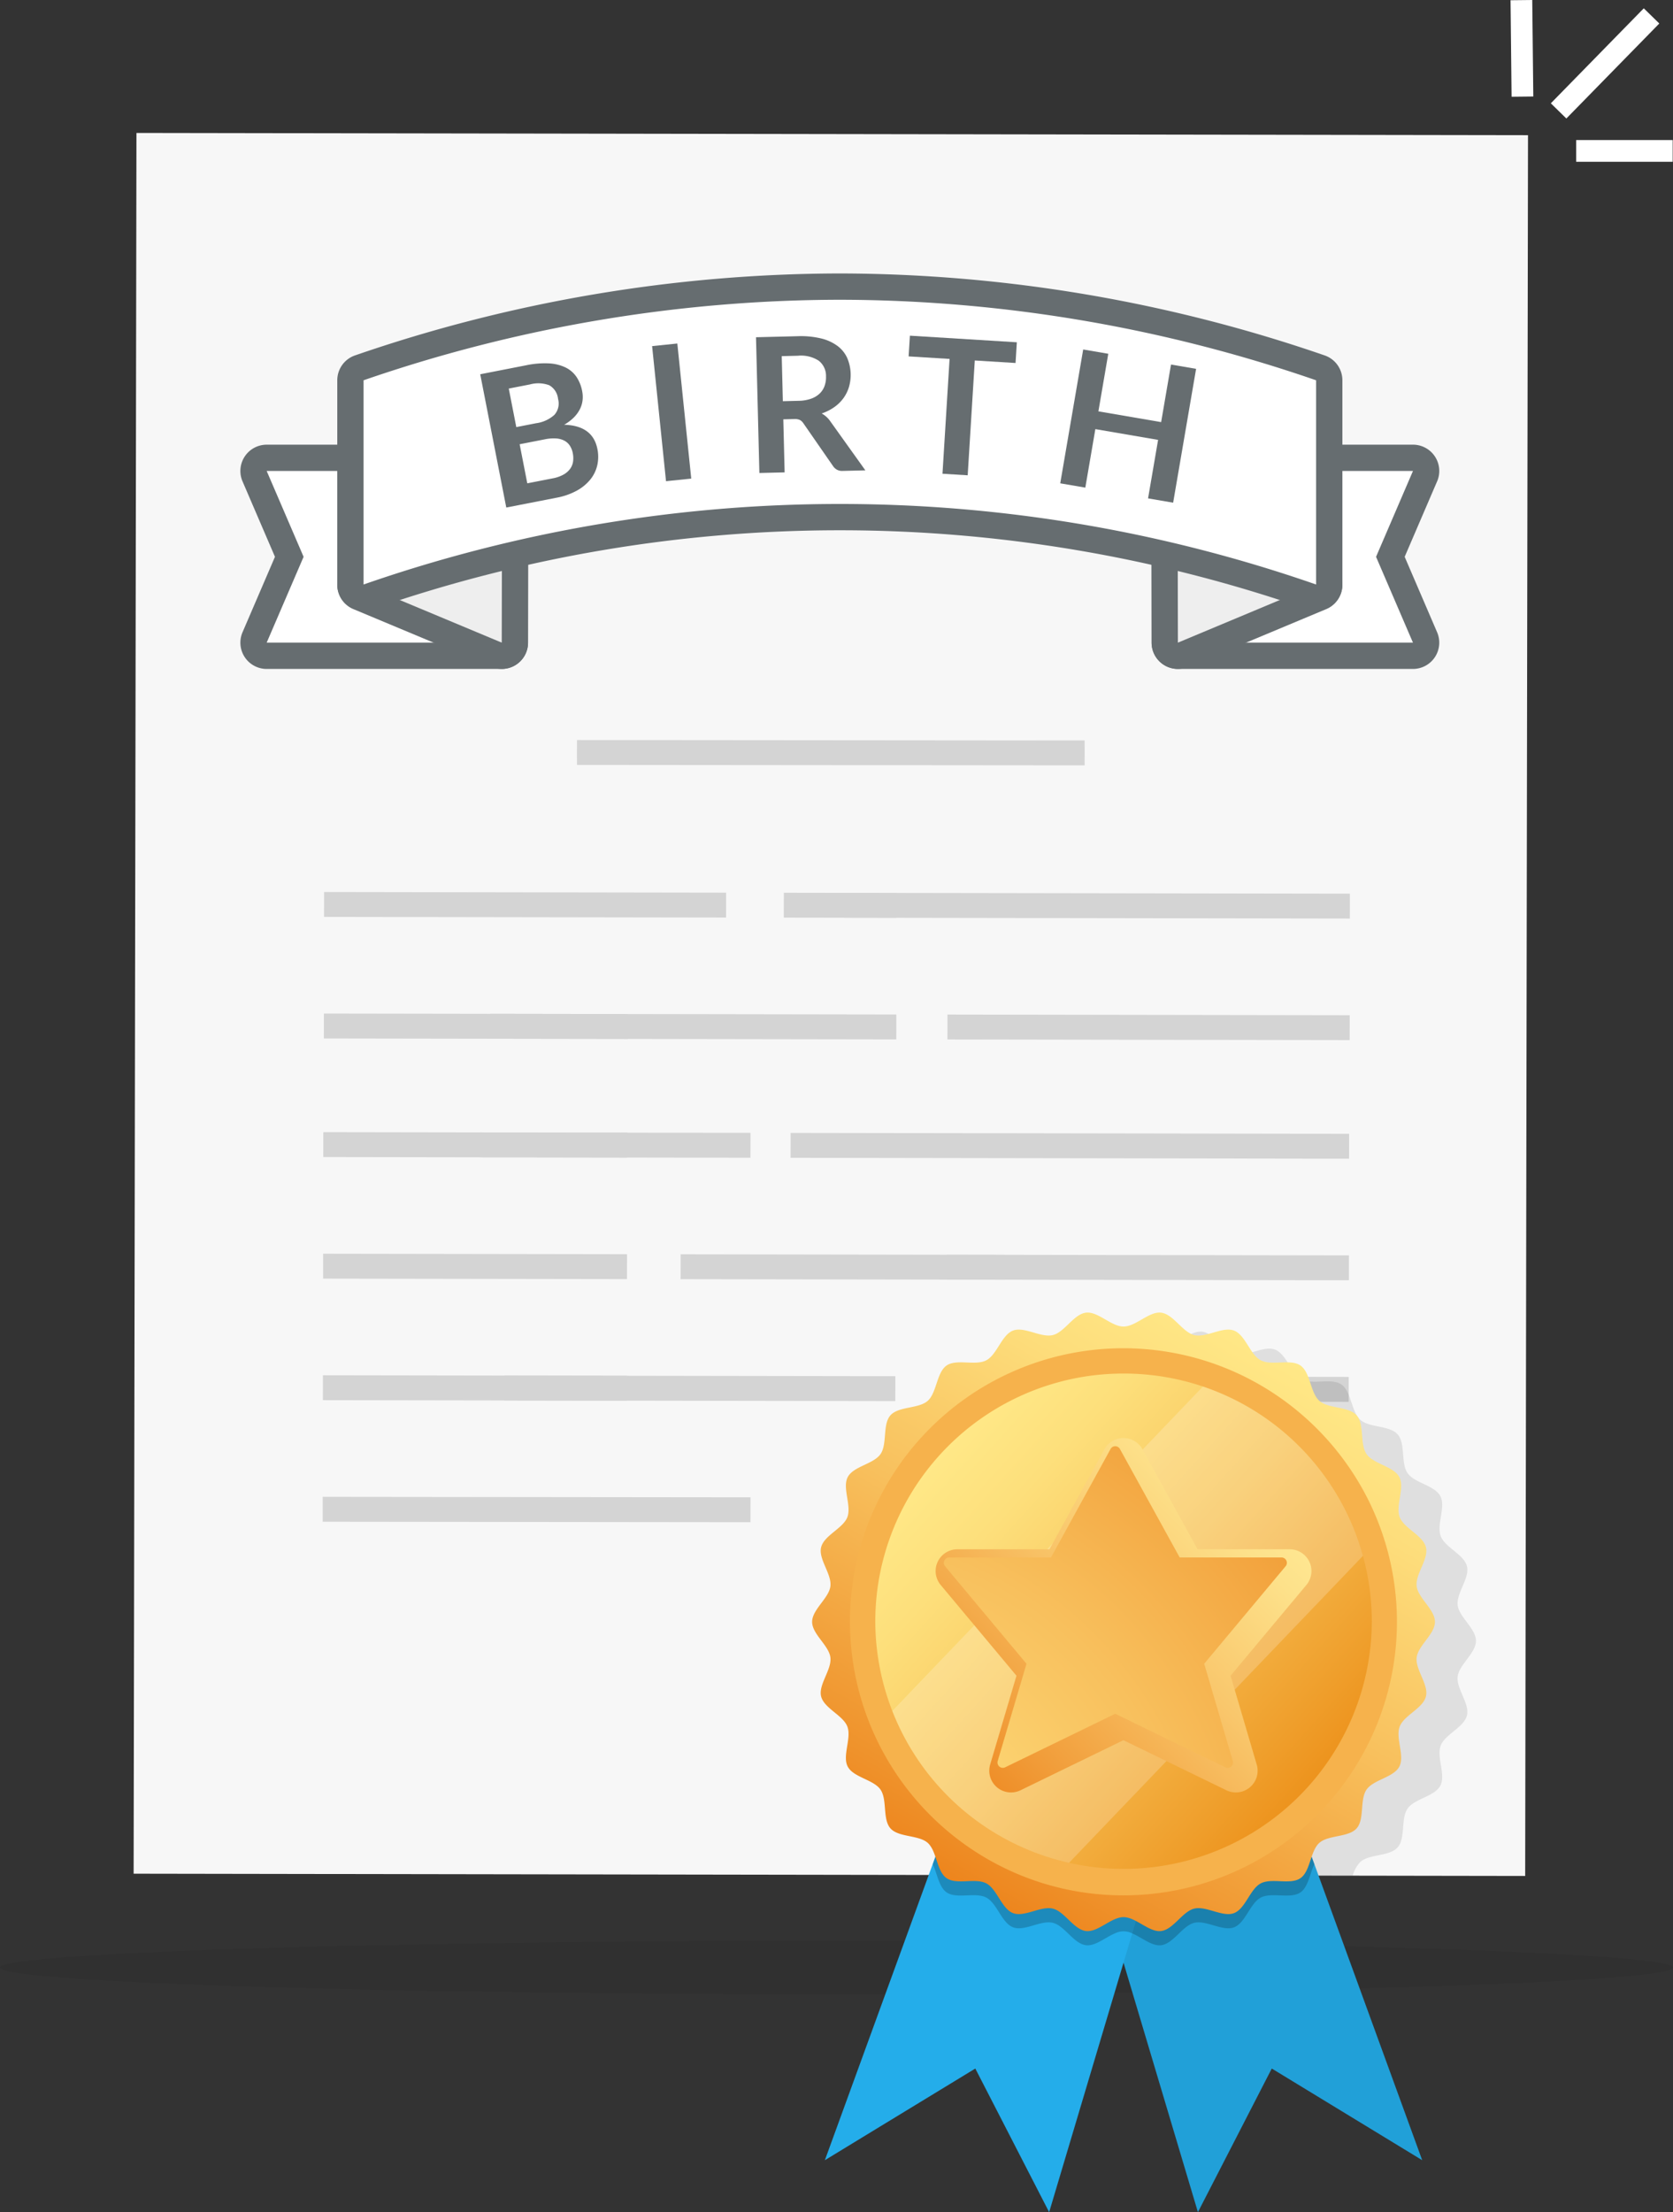 <?xml version="1.0" encoding="UTF-8"?> <svg xmlns="http://www.w3.org/2000/svg" xmlns:xlink="http://www.w3.org/1999/xlink" viewBox="0 0 204 269.71"><rect x="0" y="0" width="204" height="269.71" fill="#333333" stroke="none"/><defs><linearGradient id="a" x1="155.689" y1="164.837" x2="118.312" y2="230.633" gradientUnits="userSpaceOnUse"><stop offset="0" stop-color="#ffe887"></stop><stop offset="0.174" stop-color="#fddd7b"></stop><stop offset="0.485" stop-color="#f8c05d"></stop><stop offset="0.895" stop-color="#ef922b"></stop><stop offset="1" stop-color="#ed851d"></stop></linearGradient><linearGradient id="b" x1="114.538" y1="177.441" x2="159.471" y2="218.041" gradientUnits="userSpaceOnUse"><stop offset="0" stop-color="#ffe887"></stop><stop offset="0.174" stop-color="#fddf7b"></stop><stop offset="0.485" stop-color="#f8c65d"></stop><stop offset="0.895" stop-color="#ef9e2b"></stop><stop offset="1" stop-color="#ed931d"></stop></linearGradient><clipPath id="c"><path d="M167.272,197.736a30.272,30.272,0,0,1-60.543.043q0-.021,0-.043a30.705,30.705,0,0,1,.234-3.787,30.289,30.289,0,0,1,26.253-26.251A30.677,30.677,0,0,1,137,167.464a30.237,30.237,0,0,1,30.272,30.203Q167.272,197.701,167.272,197.736Z" style="fill:none"></path></clipPath><linearGradient id="d" x1="108.756" y1="198.151" x2="166.192" y2="198.151" gradientUnits="userSpaceOnUse"><stop offset="0" stop-color="#fff"></stop><stop offset="1" stop-color="#fff"></stop></linearGradient><linearGradient id="e" x1="156.416" y1="181.014" x2="117.525" y2="219.906" gradientUnits="userSpaceOnUse"><stop offset="0" stop-color="#ffeb96"></stop><stop offset="0.157" stop-color="#fde18a"></stop><stop offset="0.437" stop-color="#f9c76c"></stop><stop offset="0.806" stop-color="#f19d3a"></stop><stop offset="1" stop-color="#ed851d"></stop></linearGradient><radialGradient id="f" cx="99.783" cy="232.631" r="93.509" xlink:href="#a"></radialGradient></defs><title>birth-certificate</title><g style="isolation:isolate"><ellipse cx="102" cy="239.883" rx="102" ry="3.248" style="opacity:0.07;mix-blend-mode:multiply"></ellipse><rect x="16.466" y="16.346" width="169.681" height="212.233" transform="translate(0.199 -0.164) rotate(0.093)" style="fill:#f7f7f7"></rect><line x1="71.873" y1="91.744" x2="130.74" y2="91.796" style="fill:none;stroke:#d4d4d4;stroke-linecap:square;stroke-miterlimit:10;stroke-width:3.036px"></line><line x1="41.035" y1="110.273" x2="87.02" y2="110.347" style="fill:none;stroke:#d4d4d4;stroke-linecap:square;stroke-miterlimit:10;stroke-width:3.036px"></line><line x1="97.094" y1="110.364" x2="107.8" y2="110.381" style="fill:none;stroke:#d4d4d4;stroke-linecap:square;stroke-miterlimit:10;stroke-width:3.036px"></line><line x1="104.466" y1="110.376" x2="163.083" y2="110.471" style="fill:none;stroke:#d4d4d4;stroke-linecap:square;stroke-miterlimit:10;stroke-width:3.036px"></line><line x1="41.011" y1="125.093" x2="75.03" y2="125.148" style="fill:none;stroke:#d4d4d4;stroke-linecap:square;stroke-miterlimit:10;stroke-width:3.036px"></line><line x1="61.28" y1="125.126" x2="107.775" y2="125.201" style="fill:none;stroke:#d4d4d4;stroke-linecap:square;stroke-miterlimit:10;stroke-width:3.036px"></line><line x1="117.047" y1="125.216" x2="163.059" y2="125.291" style="fill:none;stroke:#d4d4d4;stroke-linecap:square;stroke-miterlimit:10;stroke-width:3.036px"></line><line x1="40.939" y1="139.553" x2="74.958" y2="139.609" style="fill:none;stroke:#d4d4d4;stroke-linecap:square;stroke-miterlimit:10;stroke-width:3.036px"></line><line x1="60.026" y1="139.584" x2="89.994" y2="139.633" style="fill:none;stroke:#d4d4d4;stroke-linecap:square;stroke-miterlimit:10;stroke-width:3.036px"></line><line x1="97.921" y1="139.646" x2="162.987" y2="139.752" style="fill:none;stroke:#d4d4d4;stroke-linecap:square;stroke-miterlimit:10;stroke-width:3.036px"></line><line x1="40.915" y1="154.374" x2="74.934" y2="154.429" style="fill:none;stroke:#d4d4d4;stroke-linecap:square;stroke-miterlimit:10;stroke-width:3.036px"></line><line x1="84.514" y1="154.444" x2="121.011" y2="154.504" style="fill:none;stroke:#d4d4d4;stroke-linecap:square;stroke-miterlimit:10;stroke-width:3.036px"></line><line x1="116.95" y1="154.497" x2="162.963" y2="154.572" style="fill:none;stroke:#d4d4d4;stroke-linecap:square;stroke-miterlimit:10;stroke-width:3.036px"></line><line x1="40.891" y1="169.194" x2="74.909" y2="169.249" style="fill:none;stroke:#d4d4d4;stroke-linecap:square;stroke-miterlimit:10;stroke-width:3.036px"></line><line x1="62.995" y1="169.23" x2="107.655" y2="169.302" style="fill:none;stroke:#d4d4d4;stroke-linecap:square;stroke-miterlimit:10;stroke-width:3.036px"></line><line x1="116.926" y1="169.317" x2="162.939" y2="169.392" style="fill:none;stroke:#d4d4d4;stroke-linecap:square;stroke-miterlimit:10;stroke-width:3.036px"></line><line x1="40.867" y1="184.014" x2="89.994" y2="184.069" style="fill:none;stroke:#d4d4d4;stroke-linecap:square;stroke-miterlimit:10;stroke-width:3.036px"></line><line x1="126.364" y1="202.981" x2="162.861" y2="203.04" style="fill:none;stroke:#d4d4d4;stroke-linecap:square;stroke-miterlimit:10;stroke-width:3.036px"></line><line x1="185.627" y1="10.457" x2="185.528" y2="1.338" style="fill:none;stroke:#fff;stroke-linecap:square;stroke-miterlimit:10;stroke-width:2.648px"></line><line x1="190.976" y1="12.575" x2="200.457" y2="2.886" style="fill:none;stroke:#fff;stroke-linecap:square;stroke-miterlimit:10;stroke-width:2.648px"></line><line x1="193.52" y1="18.4" x2="202.639" y2="18.4" style="fill:none;stroke:#fff;stroke-linecap:square;stroke-miterlimit:10;stroke-width:2.648px"></line><path d="M143.629,79.955a1.603,1.603,0,0,1-1.603-1.603V57.422a1.603,1.603,0,0,1,1.603-1.603h28.664a1.603,1.603,0,0,1,1.472,2.236l-4.228,9.832,4.228,9.831a1.603,1.603,0,0,1-1.472,2.236Z" style="fill:#fff"></path><path d="M172.292,57.422h.002m-.002,0-4.501,10.466,4.501,10.465H143.629V57.422h28.663m.002-3.206H143.629a3.206,3.206,0,0,0-3.206,3.206V78.352a3.206,3.206,0,0,0,3.206,3.206h28.663a3.206,3.206,0,0,0,2.945-4.473l-3.956-9.198,3.916-9.106a3.207,3.207,0,0,0-2.903-4.566Zm-.002,6.412" style="fill:#666d70"></path><path d="M143.629,79.955a1.603,1.603,0,0,1-1.603-1.6l-.027-14.309a1.603,1.603,0,0,1,2.237-1.475l16.877,7.262a1.603,1.603,0,0,1-.015,2.951l-16.85,7.046A1.603,1.603,0,0,1,143.629,79.955Z" style="fill:#eee"></path><path d="M143.602,64.044l16.877,7.262-16.85,7.046L143.602,64.044m0-3.206a3.206,3.206,0,0,0-3.206,3.206v.006l.027,14.308a3.206,3.206,0,0,0,4.443,2.952l16.85-7.046a3.206,3.206,0,0,0,.03-5.903l-16.877-7.262a3.204,3.204,0,0,0-1.267-.261Z" style="fill:#666d70"></path><path d="M32.518,79.955a1.603,1.603,0,0,1-1.473-2.236l4.228-9.831-4.228-9.832a1.603,1.603,0,0,1,1.473-2.236H61.181a1.603,1.603,0,0,1,1.603,1.603V78.352a1.603,1.603,0,0,1-1.603,1.603H32.518Z" style="fill:#fff"></path><path d="M61.181,57.422V78.352H32.518l4.501-10.465L32.518,57.422H61.181m0-3.206H32.518a3.206,3.206,0,0,0-2.945,4.473l3.956,9.199-3.956,9.198a3.206,3.206,0,0,0,2.945,4.473H61.181a3.206,3.206,0,0,0,3.206-3.206V57.422A3.206,3.206,0,0,0,61.181,54.216Z" style="fill:#666d70"></path><path d="M61.181,79.955a1.6,1.6,0,0,1-.618-.124L43.713,72.785a1.603,1.603,0,0,1-.015-2.951l16.877-7.262a1.603,1.603,0,0,1,2.237,1.475l-.027,14.309A1.603,1.603,0,0,1,61.181,79.955Z" style="fill:#eee"></path><path d="M61.208,64.044h.002m-.002,0L61.181,78.352,44.331,71.306l16.877-7.262m-0-3.206q-.041,0-.082.001a3.191,3.191,0,0,0-1.25.288L43.064,68.361a3.206,3.206,0,0,0,.03,5.903L59.944,81.31A3.206,3.206,0,0,0,64.387,78.358l.027-14.222q.001-.046.001-.093a3.205,3.205,0,0,0-3.19-3.206l-.018,0Zm0,6.412" style="fill:#666d70"></path><path d="M160.478,72.866a1.597,1.597,0,0,1-.519-.087,175.053,175.053,0,0,0-115.109,0,1.603,1.603,0,0,1-2.122-1.516V46.364A1.603,1.603,0,0,1,43.812,44.848a178.266,178.266,0,0,1,117.186,0,1.603,1.603,0,0,1,1.084,1.516V71.263a1.603,1.603,0,0,1-1.603,1.603Z" style="fill:#fff"></path><path d="M102.405,36.546a178.692,178.692,0,0,1,58.074,9.818v24.899a176.654,176.654,0,0,0-116.147,0V46.364a178.691,178.691,0,0,1,58.074-9.818m0-3.206A182.168,182.168,0,0,0,43.293,43.331a3.206,3.206,0,0,0-2.167,3.033V71.263a3.206,3.206,0,0,0,4.245,3.033,173.449,173.449,0,0,1,114.07,0,3.206,3.206,0,0,0,4.245-3.033V46.364a3.206,3.206,0,0,0-2.167-3.033,182.168,182.168,0,0,0-59.112-9.991Z" style="fill:#666d70"></path><path d="M61.734,61.879,58.557,45.63l5.607-1.096a10.828,10.828,0,0,1,2.784-.229,5.295,5.295,0,0,1,2.023.503,3.422,3.422,0,0,1,1.328,1.152,4.668,4.668,0,0,1,.689,1.732,3.614,3.614,0,0,1,.046,1.129,3.229,3.229,0,0,1-.331,1.08,3.993,3.993,0,0,1-.738,1.002,5.538,5.538,0,0,1-1.175.883q3.496.098,4.056,2.964a4.7,4.7,0,0,1-.02,1.987,4.297,4.297,0,0,1-.851,1.735,5.579,5.579,0,0,1-1.66,1.357,8.246,8.246,0,0,1-2.447.852Zm1.221-9.806,2.416-.473A4.122,4.122,0,0,0,67.598,50.582a2.071,2.071,0,0,0,.449-1.943,2.158,2.158,0,0,0-1.073-1.669,3.833,3.833,0,0,0-2.353-.1l-2.584.505Zm.409,2.09.932,4.764,3.068-.6a4.319,4.319,0,0,0,1.371-.478,2.499,2.499,0,0,0,.805-.717,2.013,2.013,0,0,0,.341-.883,3.022,3.022,0,0,0-.035-.985,2.587,2.587,0,0,0-.354-.917,1.815,1.815,0,0,0-.669-.616,2.519,2.519,0,0,0-1.011-.275,5.2,5.2,0,0,0-1.39.109Z" style="fill:#666d70"></path><path d="M84.287,58.351l-3.075.317L79.516,42.198l3.075-.317Z" style="fill:#666d70"></path><path d="M95.514,51.125l.161,6.467-3.079.076-.411-16.552,5.048-.125a10.553,10.553,0,0,1,2.91.277,5.535,5.535,0,0,1,2.005.929,3.776,3.776,0,0,1,1.17,1.477,5.269,5.269,0,0,1,.202,3.505,4.569,4.569,0,0,1-.676,1.368,4.783,4.783,0,0,1-1.118,1.093,6,6,0,0,1-1.533.771,3.05,3.05,0,0,1,1.031.925l4.295,6.009-2.77.069a1.349,1.349,0,0,1-.685-.143,1.388,1.388,0,0,1-.486-.446L97.966,51.613a1.228,1.228,0,0,0-.44-.413,1.507,1.507,0,0,0-.696-.109Zm-.055-2.209,1.923-.048a4.76,4.76,0,0,0,1.511-.255A2.934,2.934,0,0,0,99.943,47.985a2.414,2.414,0,0,0,.601-.926,3.145,3.145,0,0,0,.177-1.161,2.351,2.351,0,0,0-.878-1.914,3.97,3.97,0,0,0-2.552-.612l-1.969.049Z" style="fill:#666d70"></path><path d="M123.989,41.731l-.156,2.526-4.971-.307-.865,13.999-3.074-.19.865-13.999-4.994-.308.156-2.526Z" style="fill:#666d70"></path><path d="M143.049,61.288l-3.058-.525,1.223-7.132-7.651-1.312-1.223,7.132-3.058-.524,2.799-16.318,3.058.524-1.204,7.019,7.651,1.313,1.204-7.02,3.058.525Z" style="fill:#666d70"></path><path d="M177.745,195.714c-.18-1.492,1.486-3.312,1.131-4.747a1.352,1.352,0,0,0-.052-.166c-.483-1.357-2.644-2.183-3.149-3.515-.532-1.401.646-3.566-.045-4.879a1.711,1.711,0,0,0-.253-.36c-.909-1.023-2.98-1.342-3.742-2.443-.85-1.228-.225-3.613-1.214-4.727-.987-1.115-3.43-.783-4.547-1.77-1.113-.989-1.073-3.454-2.301-4.304-1.139-.786-3.21-.052-4.555-.514a2.116,2.116,0,0,1-.282-.121c-1.316-.687-1.868-3.092-3.267-3.625-1.385-.523-3.392.907-4.85.549a1.944,1.944,0,0,1-.438-.168c-1.231-.62-2.265-2.405-3.605-2.564-1.461-.175-3.066,1.693-4.576,1.693s-3.115-1.868-4.576-1.693c-1.496.178-2.609,2.381-4.043,2.732-1.458.358-3.465-1.072-4.85-.549-1.399.531-1.951,2.936-3.267,3.625-1.321.698-3.613-.209-4.837.635-1.226.848-1.188,3.315-2.301,4.304-1.117.987-3.56.654-4.547,1.768-.989,1.113-.364,3.501-1.212,4.729-.847,1.221-3.3,1.479-3.996,2.803-.691,1.312.487,3.478-.045,4.879-.526,1.384-2.843,2.223-3.201,3.681-.355,1.435,1.311,3.255,1.131,4.747-.177,1.461-2.227,2.833-2.227,4.342,0,1.508,2.05,2.879,2.227,4.343.18,1.492-1.486,3.312-1.131,4.747a1.91,1.91,0,0,0,.256.577c.713,1.125,2.492,1.913,2.945,3.104.531,1.401-.646,3.567.045,4.879a2.121,2.121,0,0,0,.571.658c1.008.798,2.741,1.158,3.423,2.145.85,1.228.225,3.612,1.214,4.727.987,1.115,3.43.782,4.547,1.77a3.786,3.786,0,0,1,.902,1.602l45.917.075a3.928,3.928,0,0,1,.929-1.677c1.117-.987,3.56-.654,4.547-1.768.989-1.113.364-3.501,1.212-4.729.847-1.222,3.3-1.479,3.996-2.803.691-1.312-.487-3.479.045-4.879.526-1.383,2.843-2.223,3.201-3.681.355-1.435-1.311-3.255-1.131-4.747.177-1.463,2.227-2.834,2.227-4.343C179.972,198.547,177.922,197.175,177.745,195.714Z" style="opacity:0.1;isolation:isolate"></path><polygon points="173.419 263.373 155.075 252.197 146.07 269.708 137.624 241.393 136.999 239.296 136.997 239.293 135.934 235.726 135.571 234.509 135.05 232.758 134.539 231.044 132.394 223.847 136.996 223.031 137.624 222.921 157.409 219.427 159.057 223.954 159.195 224.335 160.269 227.278 160.891 228.985 173.419 263.373" style="fill:#21a0d8"></polygon><polygon points="141.606 223.847 141.212 225.17 139.459 231.043 138.947 232.758 138.426 234.505 138.062 235.724 136.997 239.293 136.997 239.296 134.845 246.514 127.93 269.71 122.402 258.958 118.925 252.198 106.795 259.586 100.581 263.373 109.622 238.553 113.107 228.982 113.731 227.273 114.803 224.332 114.941 223.953 116.591 219.427 126.922 221.252 136.996 223.031 141.606 223.847" style="fill:#24adea"></polygon><path d="M141.087,226.403l-1.904,6.385c-.721.047-1.451.071-2.184.071s-1.46-.024-2.182-.071c-.38-.024-.759-.055-1.136-.093l-1.878-6.292,4.643-.821Z" style="fill:#d1d3d4"></path><circle cx="137" cy="197.736" r="34.53" style="fill:#f6b24c"></circle><path d="M159.196,224.335a33.2,33.2,0,0,1-20.249,8.423q-.966.057-1.946.057-.982,0-1.951-.057a33.245,33.245,0,0,1-20.247-8.427l-1.072,2.942c.556,1.158.746,2.788,1.697,3.445,1.222.845,3.516-.061,4.838.635a1.311,1.311,0,0,1,.135.08c1.221.776,1.782,3.033,3.132,3.548,1.385.523,3.392-.907,4.85-.549a2.506,2.506,0,0,1,.822.398c1.068.75,2.022,2.19,3.22,2.334,1.122.133,2.327-.935,3.51-1.439a2.358,2.358,0,0,1,2.128-.002c1.184.504,2.393,1.576,3.515,1.441,1.496-.178,2.609-2.381,4.043-2.732,1.458-.358,3.465,1.072,4.85.549,1.399-.532,1.951-2.936,3.267-3.627,1.321-.696,3.613.211,4.838-.635.949-.654,1.141-2.282,1.695-3.44Z" style="opacity:0.2;isolation:isolate"></path><path d="M172.745,202.078c.177-1.463,2.227-2.834,2.227-4.342,0-1.51-2.05-2.881-2.227-4.342-.18-1.492,1.486-3.312,1.131-4.747a1.324,1.324,0,0,0-.052-.166c-.483-1.357-2.644-2.183-3.149-3.515-.532-1.401.646-3.567-.045-4.879a1.71,1.71,0,0,0-.253-.36c-.909-1.023-2.98-1.342-3.742-2.443-.85-1.228-.225-3.613-1.214-4.727-.987-1.115-3.43-.783-4.547-1.769-1.113-.989-1.073-3.454-2.301-4.304-1.139-.786-3.21-.052-4.555-.514a2.162,2.162,0,0,1-.282-.121c-1.316-.687-1.868-3.092-3.267-3.626-1.385-.523-3.392.907-4.85.549a1.937,1.937,0,0,1-.438-.168c-1.231-.62-2.265-2.405-3.605-2.564-1.461-.175-3.066,1.693-4.576,1.693s-3.115-1.868-4.576-1.693c-1.496.178-2.609,2.381-4.043,2.732-1.458.358-3.465-1.072-4.85-.549-1.399.532-1.951,2.936-3.267,3.626-1.321.698-3.613-.209-4.838.635-1.226.848-1.188,3.316-2.301,4.304-1.117.987-3.56.654-4.547,1.768-.989,1.113-.364,3.501-1.212,4.728-.847,1.221-3.3,1.479-3.996,2.803-.691,1.312.487,3.478-.045,4.879-.526,1.383-2.843,2.223-3.201,3.681-.355,1.435,1.311,3.255,1.131,4.747-.177,1.461-2.227,2.833-2.227,4.342,0,1.508,2.05,2.879,2.227,4.342.18,1.492-1.486,3.312-1.131,4.747a1.905,1.905,0,0,0,.256.577c.713,1.125,2.491,1.913,2.945,3.104.532,1.401-.646,3.567.045,4.879a2.121,2.121,0,0,0,.571.658c1.008.798,2.741,1.158,3.423,2.145.85,1.228.225,3.612,1.214,4.727.987,1.115,3.43.783,4.547,1.769,1.113.989,1.073,3.452,2.301,4.303,1.222.845,3.516-.061,4.838.635a1.321,1.321,0,0,1,.135.08c1.221.776,1.782,3.033,3.132,3.548,1.385.523,3.392-.907,4.85-.549a2.506,2.506,0,0,1,.822.398c1.068.75,2.022,2.19,3.22,2.334,1.461.175,3.066-1.693,4.576-1.693s3.115,1.868,4.576,1.693c1.496-.178,2.609-2.381,4.043-2.732,1.458-.358,3.465,1.072,4.85.549,1.399-.532,1.951-2.936,3.267-3.627,1.321-.696,3.613.211,4.838-.635,1.226-.847,1.188-3.314,2.301-4.303,1.117-.987,3.56-.654,4.547-1.768.989-1.113.364-3.501,1.212-4.728.847-1.222,3.3-1.479,3.996-2.803.691-1.312-.487-3.478.045-4.879.526-1.383,2.843-2.223,3.201-3.681C174.23,205.39,172.565,203.571,172.745,202.078ZM137,231.084a33.468,33.468,0,0,1-5.352-.429,33.066,33.066,0,0,1-9.256-2.945,33.558,33.558,0,0,1-15.162-14.954,33.333,33.333,0,0,1,44.789-44.789,33.558,33.558,0,0,1,14.954,15.162A33.355,33.355,0,0,1,137,231.084Z" style="fill:url(#a)"></path><path d="M167.272,197.736a30.272,30.272,0,0,1-60.543.043q0-.021,0-.043a30.705,30.705,0,0,1,.234-3.787,30.289,30.289,0,0,1,26.253-26.251A30.677,30.677,0,0,1,137,167.464a30.237,30.237,0,0,1,30.272,30.203Q167.272,197.701,167.272,197.736Z" style="fill:url(#b)"></path><g style="clip-path:url(#c)"><path d="M130.219,227.257l35.973-37.563a30.291,30.291,0,0,0-19.509-20.647l-37.927,39.603A30.319,30.319,0,0,0,130.219,227.257Z" style="opacity:0.2;mix-blend-mode:overlay;fill:url(#d)"></path></g><path d="M150.698,218.537a2.663,2.663,0,0,1-1.159-.267L136.988,212.166l-12.548,6.104a2.663,2.663,0,0,1-1.908.158,2.652,2.652,0,0,1-1.795-3.293l3.209-10.83-9.242-11.065a2.651,2.651,0,0,1,2.034-4.35h11.229l6.698-12.192a2.65,2.65,0,0,1,4.646.002L146.03,188.89h11.232a2.65,2.65,0,0,1,2.033,4.351l-9.242,11.065,3.188,10.833a2.642,2.642,0,0,1-.157,1.902A2.669,2.669,0,0,1,150.698,218.537Z" style="fill:url(#e)"></path><path d="M156.262,189.89H143.849l-7.29-13.23a.651.651,0,0,0-1.14.001l-7.267,13.229H115.738a.651.651,0,0,0-.499,1.068l9.929,11.888-3.511,11.855a.651.651,0,0,0,.909.77l13.423-6.528,13.426,6.529a.651.651,0,0,0,.909-.769l-3.49-11.858,9.929-11.888a.651.651,0,0,0-.499-1.068Z" style="fill:url(#f)"></path></g></svg> 